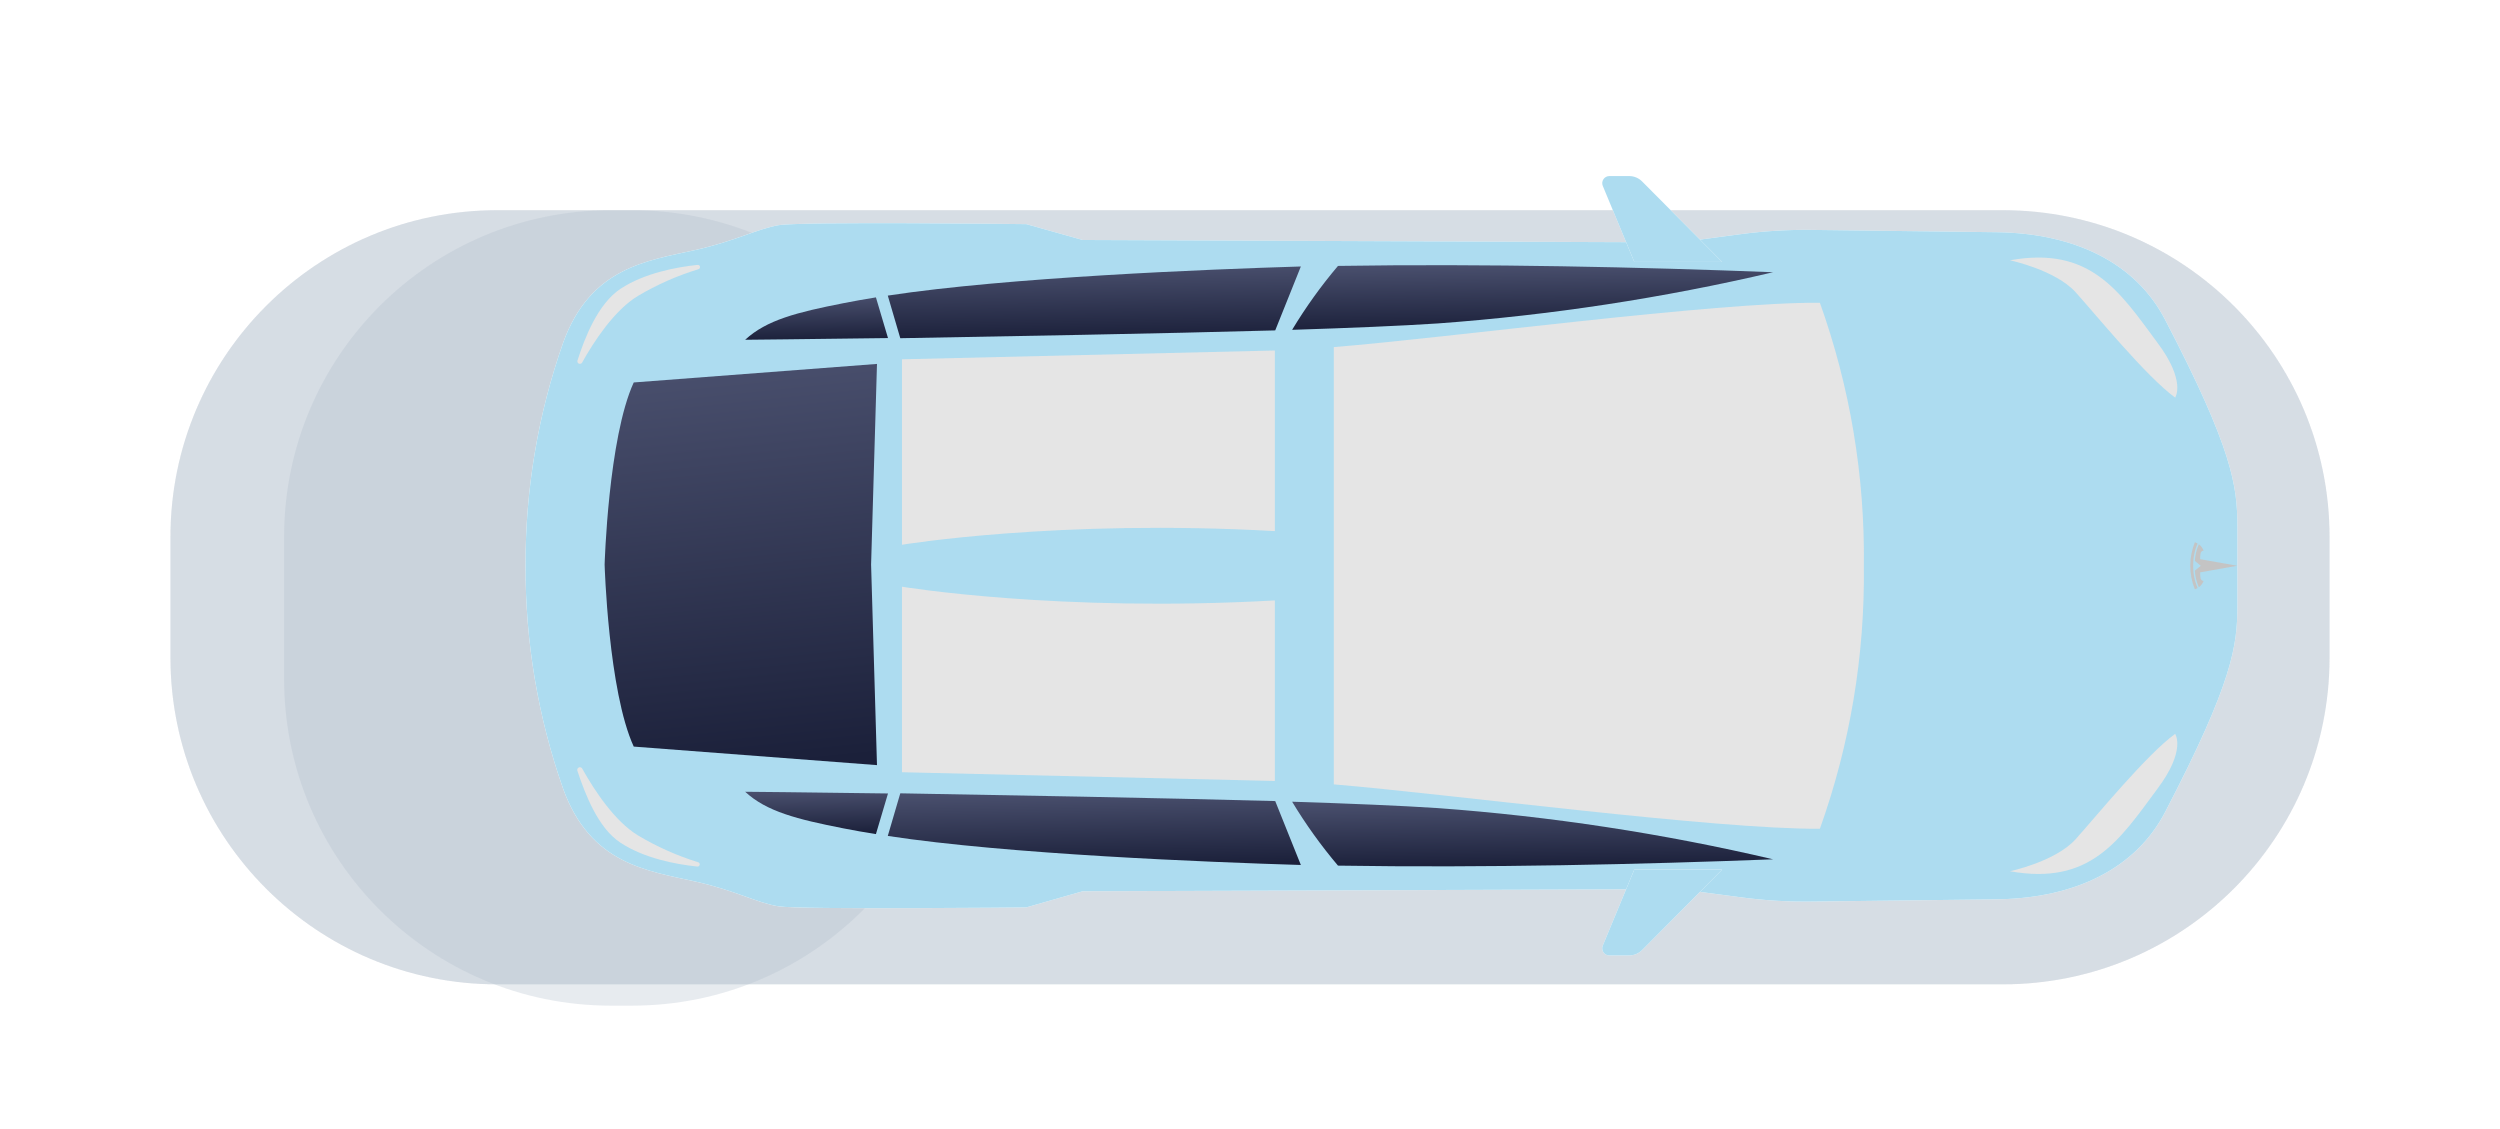 <svg width="352" height="159" viewBox="0 0 352 159" fill="none" xmlns="http://www.w3.org/2000/svg">
<g clip-path="url(#clip0_9_1656)">
<g opacity="0.3" filter="url(#filter0_f_9_1656)">
<g filter="url(#filter1_d_9_1656)">
<path d="M282 25.596H70C44.595 25.596 24 46.191 24 71.596V88.596C24 114.002 44.595 134.596 70 134.596H282C307.405 134.596 328 114.002 328 88.596V71.596C328 46.191 307.405 25.596 282 25.596Z" fill="#AFBCCA"/>
</g>
</g>
<g opacity="0.3" filter="url(#filter2_f_9_1656)">
<g filter="url(#filter3_d_9_1656)">
<path d="M282 25.596H70C44.595 25.596 24 46.191 24 71.596V88.596C24 114.002 44.595 134.596 70 134.596H282C307.405 134.596 328 114.002 328 88.596V71.596C328 46.191 307.405 25.596 282 25.596Z" fill="#AFBCCA"/>
</g>
</g>
<g opacity="0.3" filter="url(#filter4_f_9_1656)">
<g filter="url(#filter5_d_9_1656)">
<path d="M89 25.596H86C60.595 25.596 40 46.191 40 71.596V91.596C40 117.002 60.595 137.596 86 137.596H89C114.405 137.596 135 117.002 135 91.596V71.596C135 46.191 114.405 25.596 89 25.596Z" fill="#AFBCCA"/>
</g>
</g>
<g clip-path="url(#clip1_9_1656)">
<path d="M304.83 44.98C300.71 37.06 292.22 32.9 281.4 32.7L255.09 32.37C251.747 32.328 248.404 32.529 245.09 32.97L236.42 34.13L152.44 33.79L144.51 31.56C144.51 31.56 112.68 31.17 109.61 31.71C106.54 32.25 103.61 33.92 97.91 35.2C91.16 36.71 83.14 37.6 79.29 48.25C75.745 58.341 73.956 68.964 74 79.66C73.955 90.352 75.745 100.972 79.29 111.06C83.14 121.71 91.16 122.6 97.91 124.12C103.62 125.4 106.55 127.12 109.61 127.61C112.67 128.1 144.51 127.76 144.51 127.76L152.44 125.49L236.44 125.19L245.11 126.34C248.424 126.786 251.766 126.986 255.11 126.94L281.42 126.62C292.24 126.42 300.73 122.26 304.85 114.34C314.4 96.01 315.02 90.86 315.02 85.34V73.99C315 68.45 314.38 63.3 304.83 44.98Z" fill="white"/>
<path d="M304.83 44.98C300.71 37.06 292.22 32.9 281.4 32.7L255.09 32.37C251.747 32.328 248.404 32.529 245.09 32.97L236.42 34.13L152.44 33.79L144.51 31.56C144.51 31.56 112.68 31.17 109.61 31.71C106.54 32.25 103.61 33.92 97.91 35.2C91.16 36.71 83.14 37.6 79.29 48.25C75.745 58.341 73.956 68.964 74 79.66C73.955 90.352 75.745 100.972 79.29 111.06C83.14 121.71 91.16 122.6 97.91 124.12C103.62 125.4 106.55 127.12 109.61 127.61C112.67 128.1 144.51 127.76 144.51 127.76L152.44 125.49L236.44 125.19L245.11 126.34C248.424 126.786 251.766 126.986 255.11 126.94L281.42 126.62C292.24 126.42 300.73 122.26 304.85 114.34C314.4 96.01 315.02 90.86 315.02 85.34V73.99C315 68.45 314.38 63.3 304.83 44.98Z" fill="#ADDCF0"/>
<path d="M306.44 57.63C295.72 48.29 269.13 42.55 256.24 42.63L261.24 38.76C239.54 37.76 209.82 36.92 183.24 37.53C170.64 37.79 138.45 38.79 118.74 42.69C112.23 43.97 107.91 45.06 104.92 47.84H81.7C81.7 47.84 75.92 63.72 75.92 79.66C75.92 95.6 81.7 111.48 81.7 111.48H104.92C107.92 114.26 112.23 115.35 118.74 116.63C138.45 120.5 170.64 121.5 183.16 121.78C209.78 122.4 239.5 121.5 261.16 120.56L256.16 116.69C269.05 116.76 295.64 111.02 306.36 101.69C311.01 97.69 313.75 94.03 313.75 82.46V76.87C313.83 65.3 311.09 61.68 306.44 57.63Z" fill="#ADDCF0"/>
<path d="M179.55 46.52L183.16 37.52C170 37.92 141.85 39.05 125 41.62L126.76 47.62C140.64 47.37 163.54 46.97 179.55 46.52Z" fill="url(#paint0_linear_9_1656)"/>
<path d="M123.33 41.87C121.74 42.13 120.2 42.4 118.74 42.69C112.23 43.97 107.91 45.06 104.92 47.84C104.92 47.84 113.16 47.76 125.03 47.6L123.33 41.87Z" fill="url(#paint1_linear_9_1656)"/>
<path d="M188.39 37.44C185.999 40.262 183.839 43.272 181.93 46.44C190.1 46.18 197.29 45.88 202.44 45.54C218.341 44.378 234.127 41.967 249.65 38.33C231.18 37.61 209.08 37.11 188.39 37.44Z" fill="url(#paint2_linear_9_1656)"/>
<path d="M127 50.59V76.7C127 76.7 149 73.06 179.5 74.78V49.35L127 50.59Z" fill="#E5E5E5"/>
<path d="M283 36.65C283 36.65 289.41 38 292.26 41.16C295.11 44.32 302.2 53.03 306.26 55.98C306.26 55.98 307.86 53.69 303.73 48.2C298.39 40.98 294.31 34.61 283 36.65Z" fill="#E5E5E5"/>
<path d="M98.32 37.91C98.401 37.893 98.472 37.844 98.517 37.775C98.562 37.705 98.577 37.621 98.56 37.54C98.543 37.459 98.494 37.388 98.425 37.343C98.355 37.298 98.271 37.283 98.19 37.3C95.19 37.62 90.73 38.45 87.36 40.67C84.17 42.79 82.32 47.59 81.3 50.79C81.281 50.872 81.292 50.958 81.33 51.032C81.368 51.107 81.432 51.166 81.509 51.2C81.586 51.233 81.672 51.238 81.753 51.214C81.833 51.191 81.903 51.139 81.95 51.07C83.62 48.07 86.51 43.67 89.8 41.68C92.478 40.086 95.339 38.82 98.32 37.91Z" fill="#E5E5E5"/>
<path d="M230.11 36.88L225.67 26.17C225.607 26.017 225.583 25.852 225.6 25.688C225.617 25.525 225.674 25.367 225.766 25.231C225.858 25.094 225.982 24.983 226.128 24.906C226.273 24.829 226.435 24.789 226.6 24.79H229.39C229.729 24.789 230.064 24.856 230.376 24.987C230.689 25.117 230.972 25.309 231.21 25.55L242.48 36.88H230.11Z" fill="white"/>
<path d="M230.11 36.88L225.67 26.17C225.607 26.017 225.583 25.852 225.6 25.688C225.617 25.525 225.674 25.367 225.766 25.231C225.858 25.094 225.982 24.983 226.128 24.906C226.273 24.829 226.435 24.789 226.6 24.79H229.39C229.729 24.789 230.064 24.856 230.376 24.987C230.689 25.117 230.972 25.309 231.21 25.55L242.48 36.88H230.11Z" fill="#ADDCF0"/>
<path d="M179.55 112.79L183.16 121.79C170 121.39 141.85 120.27 125 117.7L126.76 111.7C140.64 111.94 163.54 112.35 179.55 112.79Z" fill="url(#paint3_linear_9_1656)"/>
<path d="M123.33 117.44C121.74 117.19 120.2 116.92 118.74 116.63C112.23 115.35 107.91 114.26 104.92 111.48C104.92 111.48 113.16 111.55 125.03 111.72L123.33 117.44Z" fill="url(#paint4_linear_9_1656)"/>
<path d="M188.39 121.88C185.999 119.058 183.839 116.048 181.93 112.88C190.1 113.14 197.29 113.44 202.44 113.78C218.341 114.942 234.127 117.353 249.65 120.99C231.18 121.7 209.08 122.21 188.39 121.88Z" fill="url(#paint5_linear_9_1656)"/>
<path d="M256.24 42.63C241.5 42.51 203.98 47.57 187.8 48.87V110.44C204 111.79 241.5 116.79 256.24 116.69C260.487 104.823 262.583 92.293 262.43 79.69C262.59 67.066 260.494 54.516 256.24 42.63Z" fill="#E5E5E5"/>
<path d="M127 108.73V82.61C127 82.61 149 86.26 179.5 84.54V109.96L127 108.73Z" fill="#E5E5E5"/>
<path d="M283 122.67C283 122.67 289.41 121.32 292.26 118.15C295.11 114.98 302.2 106.28 306.26 103.33C306.26 103.33 307.86 105.63 303.73 111.11C298.39 118.34 294.31 124.71 283 122.67Z" fill="#E5E5E5"/>
<path d="M98.32 121.41C98.39 121.436 98.448 121.486 98.484 121.552C98.52 121.617 98.531 121.693 98.516 121.766C98.5 121.839 98.458 121.904 98.398 121.949C98.338 121.994 98.264 122.015 98.19 122.01C95.19 121.7 90.73 120.87 87.36 118.65C84.17 116.56 82.36 111.72 81.3 108.54C81.263 108.447 81.264 108.343 81.303 108.251C81.343 108.16 81.417 108.087 81.51 108.05C81.603 108.013 81.707 108.014 81.799 108.053C81.89 108.093 81.963 108.167 82 108.26C83.67 111.26 86.56 115.66 89.85 117.64C92.513 119.229 95.357 120.494 98.32 121.41Z" fill="#E5E5E5"/>
<path d="M230.11 122.43L225.67 133.14C225.605 133.292 225.58 133.459 225.595 133.624C225.611 133.789 225.667 133.948 225.76 134.086C225.852 134.224 225.977 134.336 226.124 134.414C226.27 134.491 226.434 134.531 226.6 134.53H229.39C230.073 134.526 230.727 134.253 231.21 133.77L242.48 122.43H230.11Z" fill="white"/>
<path d="M230.11 122.43L225.67 133.14C225.605 133.292 225.58 133.459 225.595 133.624C225.611 133.789 225.667 133.948 225.76 134.086C225.852 134.224 225.977 134.336 226.124 134.414C226.27 134.491 226.434 134.531 226.6 134.53H229.39C230.073 134.526 230.727 134.253 231.21 133.77L242.48 122.43H230.11Z" fill="#ADDCF0"/>
<path d="M123.48 51.24L89.23 53.85C85.65 61.65 85.13 79.49 85.13 79.49C85.13 79.49 85.65 97.32 89.23 105.12L123.48 107.73L122.65 79.49L123.48 51.24Z" fill="url(#paint6_linear_9_1656)"/>
<path d="M315 79.66L309.78 78.73C309.78 77.85 309.88 77.57 310.27 77.53C310.133 77.174 309.902 76.863 309.6 76.63C309.269 77.372 309.079 78.169 309.04 78.98L309.87 79.66L309.04 80.34C309.079 81.148 309.269 81.942 309.6 82.68C309.903 82.453 310.135 82.144 310.27 81.79C309.88 81.79 309.78 81.47 309.78 80.59L315 79.66Z" fill="#C4C4C4"/>
<path d="M308.8 79.66C308.782 78.584 308.994 77.517 309.42 76.53C309.299 76.456 309.172 76.392 309.04 76.34C308.173 78.468 308.173 80.851 309.04 82.98C309.04 82.98 309.18 82.92 309.42 82.79C308.995 81.802 308.784 80.735 308.8 79.66Z" fill="#C4C4C4"/>
</g>
</g>
<defs>
<filter id="filter0_f_9_1656" x="0" y="1.596" width="352" height="157" filterUnits="userSpaceOnUse" color-interpolation-filters="sRGB">
<feFlood flood-opacity="0" result="BackgroundImageFix"/>
<feBlend mode="normal" in="SourceGraphic" in2="BackgroundImageFix" result="shape"/>
<feGaussianBlur stdDeviation="12" result="effect1_foregroundBlur_9_1656"/>
</filter>
<filter id="filter1_d_9_1656" x="20" y="25.596" width="312" height="117" filterUnits="userSpaceOnUse" color-interpolation-filters="sRGB">
<feFlood flood-opacity="0" result="BackgroundImageFix"/>
<feColorMatrix in="SourceAlpha" type="matrix" values="0 0 0 0 0 0 0 0 0 0 0 0 0 0 0 0 0 0 127 0" result="hardAlpha"/>
<feOffset dy="4"/>
<feGaussianBlur stdDeviation="2"/>
<feComposite in2="hardAlpha" operator="out"/>
<feColorMatrix type="matrix" values="0 0 0 0 0 0 0 0 0 0 0 0 0 0 0 0 0 0 0.25 0"/>
<feBlend mode="normal" in2="BackgroundImageFix" result="effect1_dropShadow_9_1656"/>
<feBlend mode="normal" in="SourceGraphic" in2="effect1_dropShadow_9_1656" result="shape"/>
</filter>
<filter id="filter2_f_9_1656" x="0" y="1.596" width="352" height="157" filterUnits="userSpaceOnUse" color-interpolation-filters="sRGB">
<feFlood flood-opacity="0" result="BackgroundImageFix"/>
<feBlend mode="normal" in="SourceGraphic" in2="BackgroundImageFix" result="shape"/>
<feGaussianBlur stdDeviation="12" result="effect1_foregroundBlur_9_1656"/>
</filter>
<filter id="filter3_d_9_1656" x="20" y="25.596" width="312" height="117" filterUnits="userSpaceOnUse" color-interpolation-filters="sRGB">
<feFlood flood-opacity="0" result="BackgroundImageFix"/>
<feColorMatrix in="SourceAlpha" type="matrix" values="0 0 0 0 0 0 0 0 0 0 0 0 0 0 0 0 0 0 127 0" result="hardAlpha"/>
<feOffset dy="4"/>
<feGaussianBlur stdDeviation="2"/>
<feComposite in2="hardAlpha" operator="out"/>
<feColorMatrix type="matrix" values="0 0 0 0 0 0 0 0 0 0 0 0 0 0 0 0 0 0 0.25 0"/>
<feBlend mode="normal" in2="BackgroundImageFix" result="effect1_dropShadow_9_1656"/>
<feBlend mode="normal" in="SourceGraphic" in2="effect1_dropShadow_9_1656" result="shape"/>
</filter>
<filter id="filter4_f_9_1656" x="21" y="6.596" width="133" height="150" filterUnits="userSpaceOnUse" color-interpolation-filters="sRGB">
<feFlood flood-opacity="0" result="BackgroundImageFix"/>
<feBlend mode="normal" in="SourceGraphic" in2="BackgroundImageFix" result="shape"/>
<feGaussianBlur stdDeviation="9.5" result="effect1_foregroundBlur_9_1656"/>
</filter>
<filter id="filter5_d_9_1656" x="36" y="25.596" width="103" height="120" filterUnits="userSpaceOnUse" color-interpolation-filters="sRGB">
<feFlood flood-opacity="0" result="BackgroundImageFix"/>
<feColorMatrix in="SourceAlpha" type="matrix" values="0 0 0 0 0 0 0 0 0 0 0 0 0 0 0 0 0 0 127 0" result="hardAlpha"/>
<feOffset dy="4"/>
<feGaussianBlur stdDeviation="2"/>
<feComposite in2="hardAlpha" operator="out"/>
<feColorMatrix type="matrix" values="0 0 0 0 0 0 0 0 0 0 0 0 0 0 0 0 0 0 0.25 0"/>
<feBlend mode="normal" in2="BackgroundImageFix" result="effect1_dropShadow_9_1656"/>
<feBlend mode="normal" in="SourceGraphic" in2="effect1_dropShadow_9_1656" result="shape"/>
</filter>
<linearGradient id="paint0_linear_9_1656" x1="151.447" y1="47.746" x2="151.323" y2="37.525" gradientUnits="userSpaceOnUse">
<stop stop-color="#1B203A"/>
<stop offset="1" stop-color="#494F6D"/>
</linearGradient>
<linearGradient id="paint1_linear_9_1656" x1="114.065" y1="47.914" x2="113.939" y2="41.874" gradientUnits="userSpaceOnUse">
<stop stop-color="#1B203A"/>
<stop offset="1" stop-color="#494F6D"/>
</linearGradient>
<linearGradient id="paint2_linear_9_1656" x1="212.724" y1="46.554" x2="212.638" y2="37.34" gradientUnits="userSpaceOnUse">
<stop stop-color="#1B203A"/>
<stop offset="1" stop-color="#494F6D"/>
</linearGradient>
<linearGradient id="paint3_linear_9_1656" x1="151.447" y1="121.916" x2="151.323" y2="111.705" gradientUnits="userSpaceOnUse">
<stop stop-color="#1B203A"/>
<stop offset="1" stop-color="#494F6D"/>
</linearGradient>
<linearGradient id="paint4_linear_9_1656" x1="114.065" y1="117.514" x2="113.94" y2="111.484" gradientUnits="userSpaceOnUse">
<stop stop-color="#1B203A"/>
<stop offset="1" stop-color="#494F6D"/>
</linearGradient>
<linearGradient id="paint5_linear_9_1656" x1="212.724" y1="122.096" x2="212.638" y2="112.884" gradientUnits="userSpaceOnUse">
<stop stop-color="#1B203A"/>
<stop offset="1" stop-color="#494F6D"/>
</linearGradient>
<linearGradient id="paint6_linear_9_1656" x1="102.569" y1="108.436" x2="96.741" y2="51.859" gradientUnits="userSpaceOnUse">
<stop stop-color="#1B203A"/>
<stop offset="1" stop-color="#494F6D"/>
</linearGradient>
<clipPath id="clip0_9_1656">
<rect width="352" height="158" fill="white" transform="translate(0 0.79)"/>
</clipPath>
<clipPath id="clip1_9_1656">
<rect width="241" height="109.74" fill="white" transform="translate(74 24.79)"/>
</clipPath>
</defs>
</svg>

